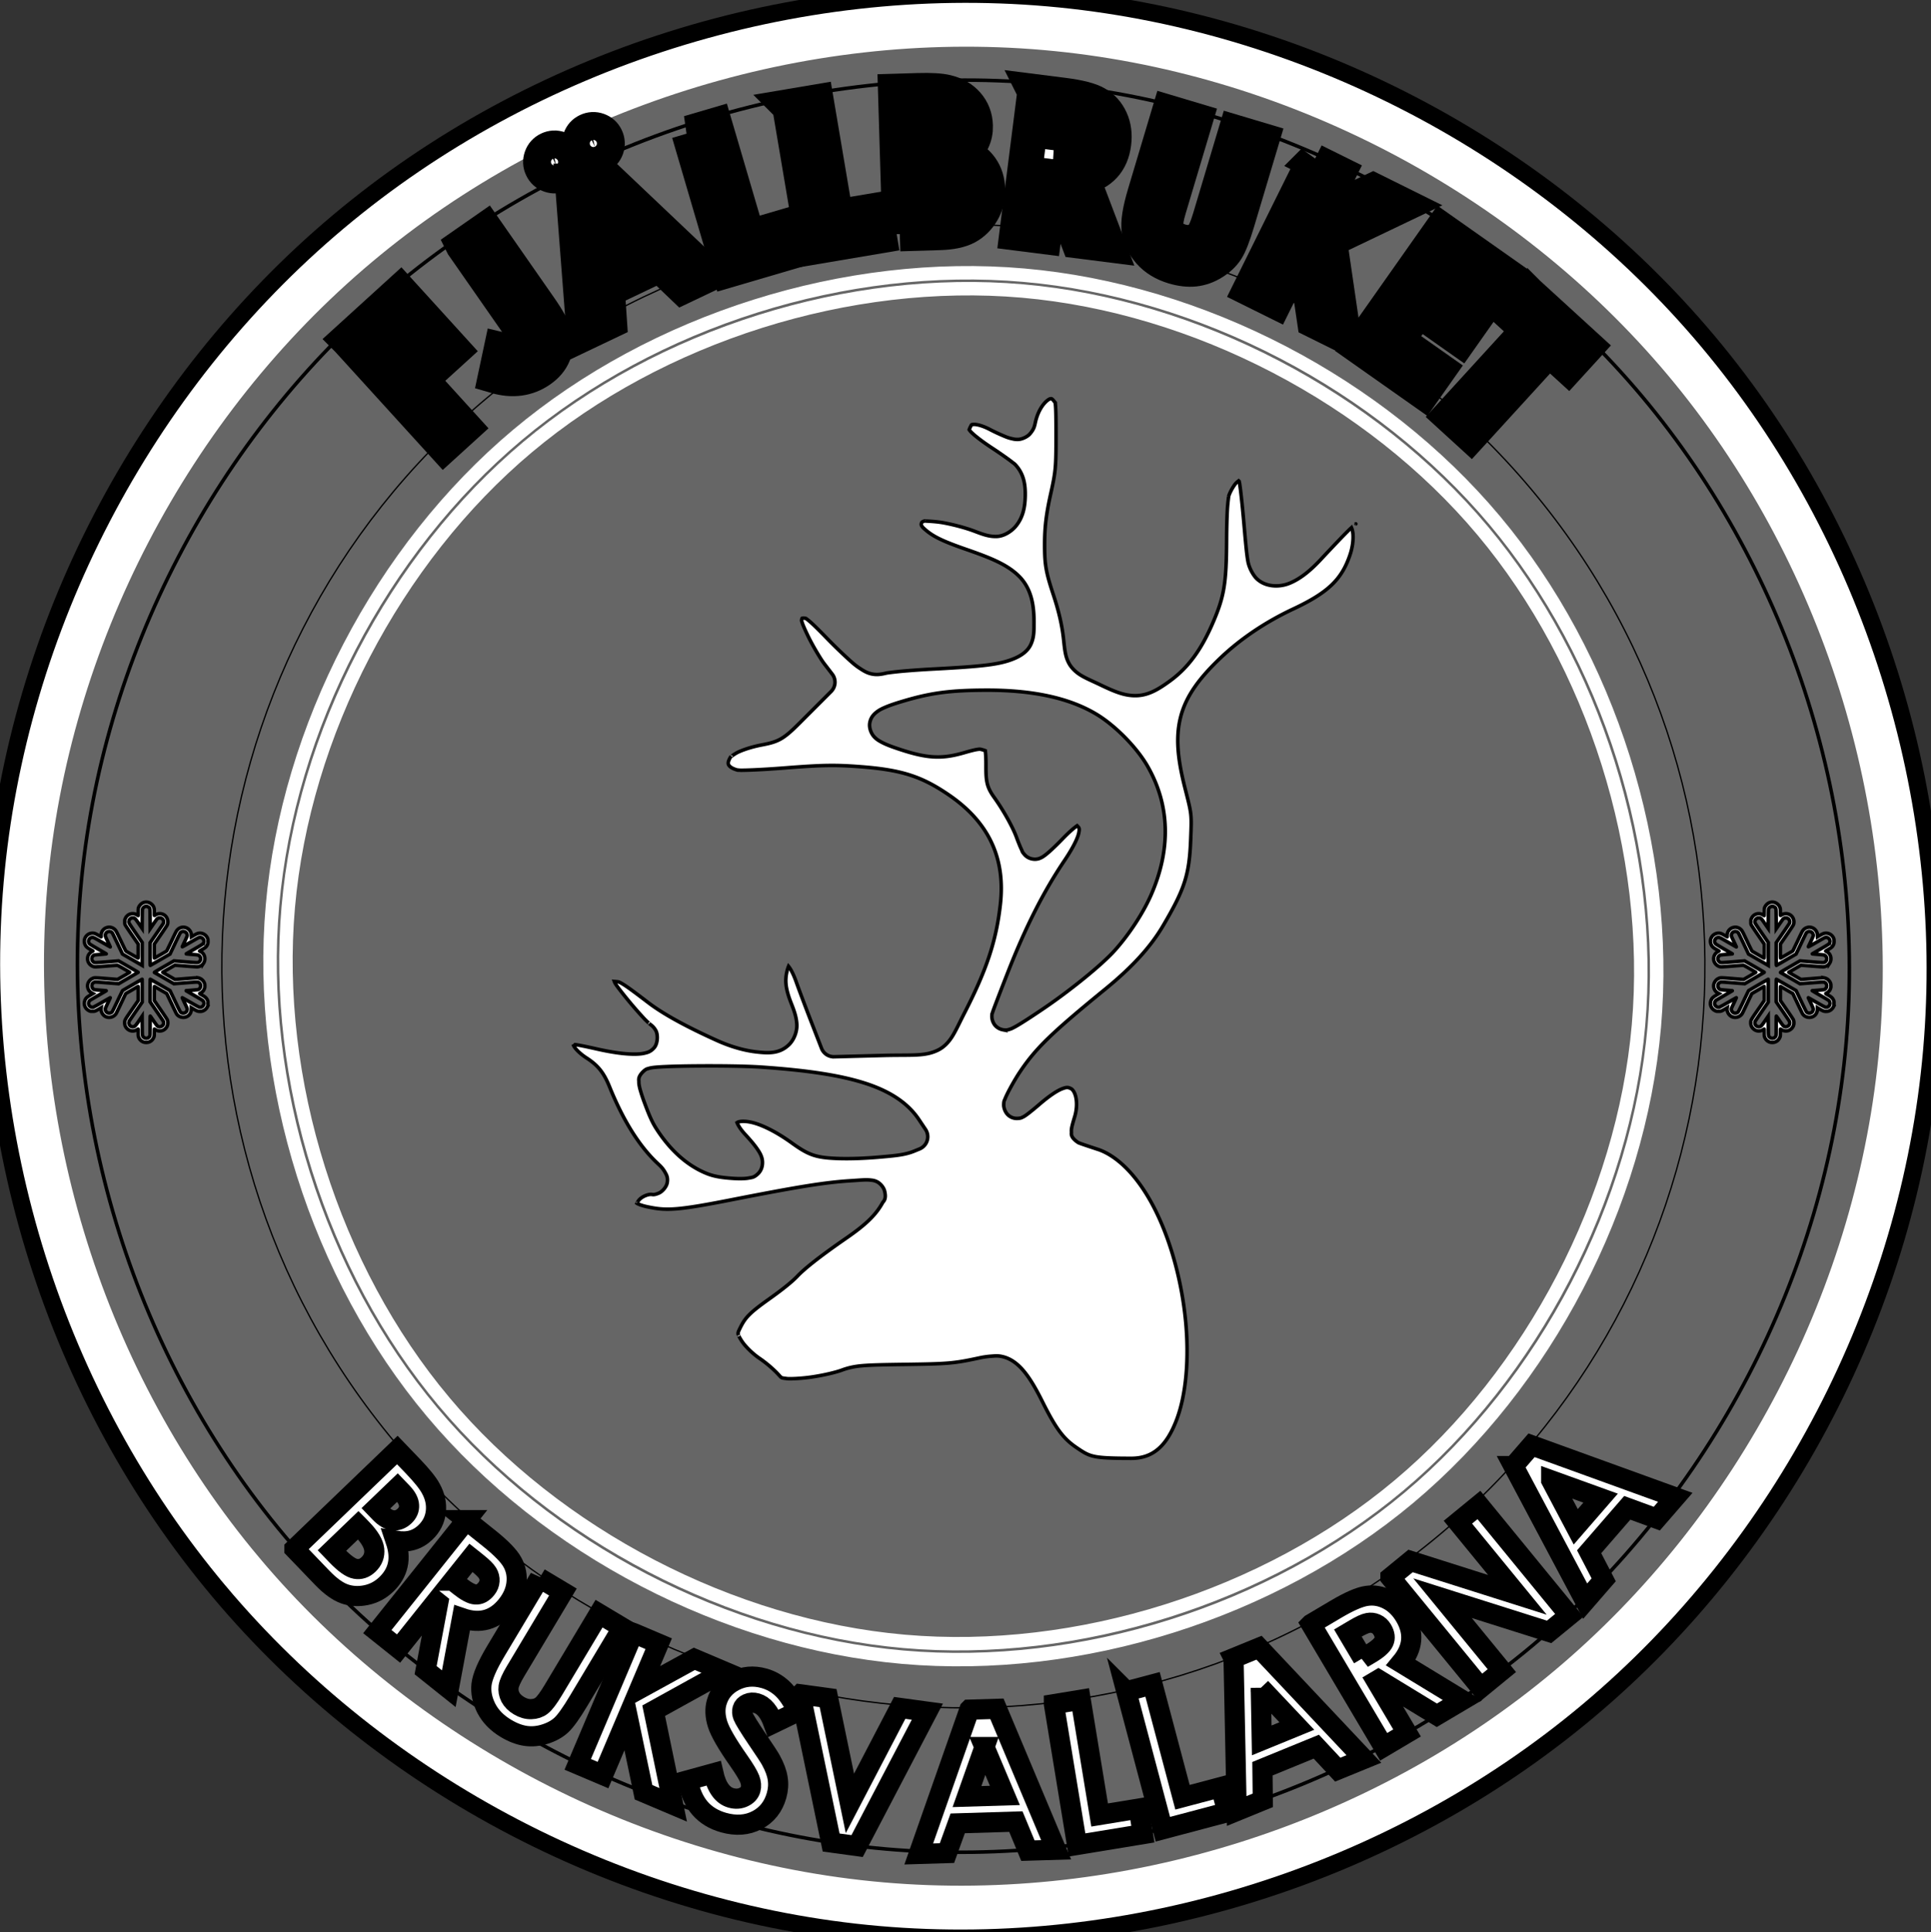 <?xml version="1.0" encoding="UTF-8"?>
<svg data-bbox="-1.086 -0.321 547.064 547.064" stroke="null" xmlns="http://www.w3.org/2000/svg" height="546.362" width="546.094" vector-effect="non-scaling-stroke" data-type="ugc">
    <rect width="100%" height="100%" fill="#333333" stroke="none"/>
    <g>
        <path fill="#ffffff" stroke-width="2.294" d="M122.349 129.387c80.044-82.888 212.126-85.193 295.015-5.15 82.888 80.045 85.193 212.128 5.15 295.016-80.045 82.888-212.128 85.193-295.016 5.15-82.888-80.045-85.194-212.128-5.15-295.016z"/>
        <path d="M62.88 449.058c46.098 54.938 114.28 90.43 185.723 96.68 71.443 6.251 144.752-16.863 199.69-62.96 54.937-46.099 90.43-114.28 96.68-185.723 6.25-71.443-16.863-144.752-62.961-199.69-46.098-54.937-114.28-90.43-185.723-96.68-71.443-6.25-144.752 16.863-199.69 62.961C41.662 109.744 6.17 177.926-.08 249.37c-6.25 71.443 16.863 144.752 62.961 199.69z" fill="#666666" fill-rule="evenodd" stroke-width="7.5"/>
        <path d="M68.489 444.352c44.804 53.396 111.314 88.018 180.752 94.093 69.438 6.075 140.95-16.472 194.345-61.276 53.396-44.805 88.018-111.314 94.094-180.752 6.075-69.438-16.473-140.95-61.277-194.346-44.804-53.395-111.314-88.018-180.752-94.093C226.213 1.903 154.7 24.45 101.306 69.255 47.91 114.059 13.287 180.569 7.212 250.007c-6.075 69.438 16.472 140.95 61.277 194.345z" fill="#666666" fill-rule="evenodd" stroke-width="12.4" stroke="#ffffff"/>
        <path d="M80.48 434.29c42.17 50.256 104.77 82.843 170.125 88.56 65.355 5.719 132.662-15.503 182.919-57.673 50.256-42.17 82.843-104.77 88.56-170.125 5.719-65.355-15.503-132.662-57.673-182.918S359.64 29.29 294.286 23.573c-65.355-5.718-132.662 15.504-182.918 57.674-50.257 42.17-82.844 104.769-88.561 170.124C17.089 316.726 38.31 384.033 80.48 434.29z" fill="none"/>
        <path fill="none" stroke-width=".374" d="M137.651 112.57c88.723-74.448 220.998-62.875 295.445 25.847 74.447 88.723 62.874 220.998-25.848 295.445-88.723 74.447-220.998 62.874-295.445-25.848-74.447-88.723-62.874-220.998 25.848-295.445z"/>
        <g font-weight="bold" font-size="150" font-family="'Century Gothic'" stroke-width="9.9">
            <path d="m98.383 96.048 14.81-13.474 5.04 5.538-9.19 8.362 4.927 5.417 9.19-8.362 4.966 5.458-9.19 8.36 12.219 13.431-5.62 5.113-27.152-29.843z" fill="#ffffff"/>
            <path d="M130.98 69.406 137.301 65l15.309 21.96q3.655 5.242 4.297 7.937.642 2.696-.392 5.29-1.05 2.57-3.728 4.436-5.467 3.812-12.656 1.702l1.58-7.421q2.7.659 4.166.507 1.465-.153 2.455-.843 1.012-.706.911-1.906-.1-1.2-2.124-4.102l-16.14-23.153z" fill="#ffffff"/>
            <path d="m161.85 51.198 7.032-3.35L200.246 77.6l-7.206 3.432-6.421-6.147-14.858 7.076.602 8.918-7.206 3.432-3.308-43.113zm8.165 7.96 1.102 14.816 9.682-4.611-10.784-10.206zm-14.89-16.91q1.487-.707 3.022-.163 1.535.545 2.231 2.006.708 1.486.163 3.021-.545 1.536-2.03 2.243-1.461.696-2.997.151-1.535-.544-2.243-2.03-.695-1.461-.15-2.996.544-1.536 2.005-2.232zm10.97-5.224q1.487-.708 3.022-.163 1.535.545 2.231 2.006.708 1.485.163 3.02-.545 1.536-2.03 2.244-1.461.695-2.997.15-1.535-.544-2.243-2.03-.696-1.46-.15-2.996.544-1.535 2.005-2.231z" fill="#ffffff"/>
            <path d="m194.838 37.601 7.369-2.164 9.307 31.684 10.737-3.154 2.064 7.027-18.106 5.318-11.37-38.71z" fill="#ffffff"/>
            <path d="m223.323 30.096 7.573-1.279 5.5 32.562 11.035-1.864 1.22 7.22-18.607 3.144-6.72-39.782z" fill="#ffffff"/>
            <path d="m254.465 66.123-1.215-40.329 6.333-.19q5.51-.166 8.081.47 3.648.85 5.865 3.39t2.323 6.077q.07 2.303-.86 4.224-.904 1.893-3.047 3.604 3.725 1.617 5.504 4.17 1.777 2.526 1.884 6.062.102 3.4-1.568 6.249-1.67 2.85-4.397 4.33-2.728 1.455-7.608 1.602l-11.295.34zm6.682-33.24.256 8.499 1.672-.05q2.796-.085 4.104-1.304 1.335-1.22 1.274-3.25-.057-1.89-1.378-2.949-1.323-1.085-3.955-1.005l-1.973.06zm.462 15.353.312 10.335 1.919-.058q4.77-.143 6.378-1.4 1.636-1.256 1.567-3.559-.078-2.604-2.07-4.053-1.992-1.45-6.516-1.313l-1.59.048z" fill="#ffffff"/>
            <path d="m292.655 25.9 8.081 1.025q6.64.84 9.29 2.393 2.682 1.529 4.048 4.494 1.366 2.966.89 6.72-.5 3.946-2.742 6.372-2.212 2.401-6.194 3.279l7.214 18.995-8.326-1.055-6.859-18.093-.707-.09-2.148 16.952-7.619-.965 5.072-40.026zm5.636 16.612 2.395.303q3.646.462 5.127-.318 1.508-.776 1.788-2.98.165-1.306-.394-2.345-.557-1.066-1.648-1.619-1.087-.58-4.135-.966l-2.095-.265-1.038 8.19z" fill="#ffffff"/>
            <path d="m330.63 31.842 7.384 2.206-7.477 25.019q-.966 3.232-.814 4.737.177 1.513 1.222 2.713 1.078 1.18 2.918 1.73 1.944.582 3.604.104 1.686-.47 2.62-1.679.968-1.228 2.13-5.117l7.202-24.098 7.385 2.207-6.888 23.047q-1.743 5.834-3.076 7.897-1.332 2.064-3.826 3.609-2.468 1.553-5.192 1.855-2.716.276-5.922-.682-4.205-1.257-6.759-4.11-2.52-2.87-2.996-6.162-.469-3.318 1.597-10.23l6.887-23.046z" fill="#ffffff"/>
            <path d="m371.562 45.558 6.955 3.447-6.164 12.435 15.969-7.574 8.281 4.105-20.622 9.86 3.932 26.898-8.158-4.044-3.203-21.578-7.954 16.047-6.955-3.447 17.92-36.15z" fill="#ffffff"/>
            <path d="m407.694 65.038 18.004 12.685-4.328 6.144-11.772-8.294-4.202 5.964 11.772 8.294-4.25 6.031-11.771-8.293-6.114 8.677 11.772 8.294-4.344 6.166-18.005-12.686 23.238-32.982z" fill="#ffffff"/>
            <path d="m432.118 82.957 16.463 15.04-5.105 5.589-5.427-4.958-22.107 24.199-5.751-5.254 22.106-24.199-5.285-4.828 5.106-5.59z" fill="#ffffff"/>
        </g>
        <g font-weight="bold" font-size="150" font-family="'Century Gothic'" stroke-width="5.7">
            <path d="m83.272 437.98 29.094-27.952 4.39 4.568q3.82 3.976 5.072 6.31 1.816 3.275 1.42 6.623-.397 3.348-2.949 5.8-1.66 1.596-3.71 2.195-2.01.6-4.717.158 1.3 3.847.6 6.879-.681 3.012-3.232 5.464-2.453 2.356-5.687 3.028-3.233.673-6.161-.356-2.908-1.047-6.29-4.568l-7.83-8.148zm29.134-17.34-6.131 5.89 1.159 1.207q1.938 2.017 3.72 2.169 1.8.172 3.264-1.234 1.365-1.312 1.263-3.001-.083-1.709-1.907-3.608l-1.368-1.424zm-11.076 10.64-7.456 7.165 1.33 1.384q3.306 3.442 5.317 3.792 2.03.37 3.69-1.226 1.88-1.805 1.618-4.254-.261-2.45-3.397-5.713l-1.102-1.147z" fill="#ffffff"/>
            <path d="m131.888 429.849 6.365 5.084q5.23 4.176 6.683 6.882 1.493 2.702 1.115 5.945-.379 3.243-2.741 6.2-2.482 3.108-5.66 4.01-3.139.898-6.995-.427l-3.736 19.973-6.558-5.238 3.57-19.018-.558-.445-10.663 13.352-6.001-4.793 25.179-31.525zm-3.842 17.116 1.886 1.506q2.872 2.294 4.543 2.4 1.692.122 3.078-1.614.822-1.028.885-2.206.08-1.2-.563-2.24-.626-1.062-3.026-2.98l-1.65-1.317-5.153 6.45z" fill="#ffffff"/>
            <path d="m152.579 446.226 6.613 3.957-13.406 22.407q-1.732 2.895-1.956 4.391-.2 1.51.517 2.93.754 1.41 2.402 2.396 1.741 1.042 3.467.988 1.75-.04 2.953-.982 1.24-.952 3.325-4.435l12.913-21.583 6.614 3.957-12.35 20.641q-3.126 5.226-4.926 6.898-1.799 1.672-4.597 2.555-2.774.897-5.488.52-2.701-.402-5.572-2.12-3.766-2.253-5.54-5.647-1.734-3.403-1.386-6.71.363-3.331 4.067-9.521l12.35-20.642z" fill="#ffffff"/>
            <path d="m179.136 461.767 7.146 3.03-5.418 12.778 15.493-8.505 8.51 3.608-20.003 11.062 5.515 26.619-8.384-3.555-4.472-21.35-6.992 16.488-7.146-3.03 15.75-37.145z" fill="#ffffff"/>
            <path d="m225.56 484.004-6.828 3.29q-1.745-4.824-4.728-5.665-1.452-.41-2.6.122-1.14.505-1.415 1.481-.275.977.139 2.034.57 1.415 4.004 6.516 3.226 4.728 3.863 5.905 1.604 2.903 1.94 5.25.37 2.327-.323 4.782-1.348 4.778-5.526 6.962t-9.484.688q-4.145-1.169-6.66-4.073-2.489-2.896-3.452-7.87l7.261-1.999q1.347 5.937 4.99 6.965 1.9.536 3.506-.208 1.607-.744 2.016-2.196.372-1.32-.232-2.915-.605-1.596-3.164-5.253-4.876-6.96-5.935-10.28-1.051-3.346-.262-6.144 1.14-4.039 5.013-6.053 3.907-2.032 8.421-.76 2.904.82 5.138 2.903 2.26 2.091 4.317 6.518z" fill="#ffffff"/>
            <path d="m226.364 479.1 7.826 1.07 6.17 29.773 14.075-27.003 7.827 1.07-19.871 38.004-7.338-1.003-8.69-41.911z" fill="#ffffff"/>
            <path d="m274.146 483.443 7.786-.237 16.744 39.856-7.978.242-3.405-8.21-16.45.5-3.037 8.407-7.977.242 14.317-40.8zm4.273 10.572-4.952 14.008 10.72-.326-5.768-13.682z" fill="#ffffff"/>
            <path d="m298.051 481.884 7.579-1.244 5.349 32.587 11.043-1.813 1.186 7.227-18.621 3.056-6.536-39.813z" fill="#ffffff"/>
            <path d="m318.526 478.259 7.423-1.97 8.467 31.92 10.817-2.87 1.877 7.08-18.24 4.838-10.344-38.998z" fill="#ffffff"/>
            <path d="m348.85 468.873 7.21-2.95 29.648 31.461-7.387 3.023-6.066-6.497-15.231 6.233.101 8.938-7.387 3.023-.887-43.23zm7.707 8.404.27 14.856 9.926-4.062-10.196-10.794z" fill="#ffffff"/>
            <path d="m370.745 459.229 7.009-4.153q5.758-3.41 8.803-3.812 3.056-.44 5.954 1.063 2.899 1.503 4.828 4.76 2.027 3.42 1.745 6.712-.272 3.254-2.876 6.39l17.355 10.568-7.221 4.278-16.52-10.074-.614.364 8.71 14.701-6.608 3.915-20.565-34.712zm14.646 9.654 2.077-1.23q3.162-1.874 3.852-3.399.715-1.539-.418-3.45-.67-1.133-1.75-1.61-1.093-.5-2.294-.266-1.215.21-3.858 1.775l-1.817 1.077 4.208 7.103z" fill="#ffffff"/>
            <path d="m393.224 446.051 5.687-4.656 30.211 9.577-16.82-20.542 5.942-4.865 25.56 31.216-5.708 4.674-30.138-9.531 16.769 20.479-5.942 4.865-25.561-31.217z" fill="#ffffff"/>
            <path d="m428.023 414.566 5.106-5.883 40.646 14.72-5.231 6.028-8.344-3.065-10.787 12.429 4.12 7.933-5.232 6.028-20.278-38.19zm10.667 4.028 6.938 13.139 7.029-8.1-13.967-5.039z" fill="#ffffff"/>
        </g>
        <path d="M297.013 112.77c-.515.075-2.815 1.67-3.994 5.816-.443 1.557-.305 2.464-1.795 4.146-.744.84-2.274 1.484-3.23 1.521-.955.037-1.435-.123-1.864-.217-1.093-.24-1.83-.575-2.877-1.025a50.174 50.174 0 0 1-3.306-1.57c-2.26-1.177-3.905-1.478-4.578-1.425-.673.053-.55-.054-.922.665-.327.632-.343.893-.342.862 0-.03-.099-.167.122.155.441.646 2.492 2.456 6.378 5.01a119.964 119.964 0 0 1 4.158 2.853c.583.42 1.09.798 1.515 1.133.425.335.624.39 1.267 1.164 2.131 2.569 2.468 5.562 2.396 8.526-.073 2.964-.605 5.952-2.71 8.455-1.108 1.316-3.194 2.788-5.384 2.856-2.19.067-3.906-.602-6.383-1.534-2.383-.897-5.642-1.762-8.47-2.297-2.828-.536-5.793-.485-5.373-.58-.915.207-.985.5-1.046.738-.062.239-.124.624.606 1.306 2.345 2.19 4.86 3.521 12.13 6.04 7.087 2.455 11.71 4.362 14.95 7.644 3.24 3.282 4.162 7.702 4.156 12.692-.004 2.613.07 4.433-.888 6.514-.958 2.082-2.97 3.26-4.622 3.968a3.727 3.727 0 0 1-.001 0c-4.073 1.746-9.052 2.256-22.926 2.994-3.01.16-6.054.375-8.499.588a90.27 90.27 0 0 0-4.644.524c-1.311.299-2.553.61-4.133.317s-2.613-1.013-3.764-1.767c-1.23-.807-2.363-1.857-3.962-3.34a141.797 141.797 0 0 1-5.184-5.076c-2.534-2.612-4.132-4.161-5.066-4.92-.933-.759-.858-.646-1.082-.683-.661-.107-.817.025-.805.017.013-.009-.031-.09-.117.368-.052.28-.095.108.107.77.202.661.753 1.961 1.761 4.04 1.277 2.63 3.562 6.432 4.455 7.593l2.317 3.013a3.727 3.727 0 0 1-.32 4.907l-6.62 6.62c-3.309 3.309-4.963 5.046-6.896 6.351-1.932 1.305-3.878 1.718-6.099 2.143-2.411.461-4.675 1.159-6.325 1.875-1.65.717-2.646 1.77-2.347 1.308-.992 1.532-.845 2.116-.699 2.44.147.323.769 1.07 2.81 1.56-.896-.215-.003-.023.754-.025.758-.003 1.825-.03 3.082-.08 2.514-.104 5.804-.303 9.213-.57 10.703-.839 14.294-.895 21.53-.34 11.552.888 17.279 2.726 25.03 8.064 11.177 7.697 15.909 17.791 14.422 30.918-1.173 10.35-3.892 18.48-10.2 30.766-1.313 2.56-2.165 4.438-3.143 6.1-.98 1.661-2.317 3.29-4.2 4.236-3.767 1.892-7.404 1.34-15.516 1.554l-13.934.37a3.727 3.727 0 0 1-3.573-2.377l-2.8-7.207c-1.552-3.996-3.497-9.16-4.377-11.632-.784-2.203-1.584-3.646-2.095-4.268-.118-.144 0-.023-.056-.088a9.87 9.87 0 0 0-.478 1.56h.001c-.583 2.585-.35 4.911 1.277 9.006.887 2.233 1.483 4.033 1.544 6.007.061 1.973-.821 4.18-2.14 5.5-2.713 2.712-5.95 2.509-9.374 2.115-3.424-.393-7.264-1.496-11.099-3.228-8.552-3.861-15.139-7.434-19.416-10.706-3.891-2.977-6.043-4.56-7.212-5.25-1.17-.692-1.054-.604-2.248-.718-.06-.006-.062 0-.118-.005.051.141.022.176.426.829.415.672 2.732 3.654 4.898 6.179a111.956 111.956 0 0 0 3.04 3.416c.875.935 1.846 1.749 1.477 1.49.645.452 1.288.893 1.9 1.996.613 1.103.563 3.626-.472 4.815-1.035 1.19-1.947 1.36-2.683 1.539-.736.18-1.411.24-2.141.27-2.92.112-6.822-.404-11.521-1.47-3.682-.835-5.596-1.179-6.035-1.193-.05.062-.097.123-.265.255-.06.047-.077.035-.118.057.005.011.01.004.016.016.18.453 1.302 1.936 3.617 3.433 3.21 2.075 4.862 4.11 6.52 8.197 3.672 9.054 7.873 15.851 12.48 20.55 1.651 1.684 2.357 2.009 3.346 3.84.247.459.69 1.194.482 2.588-.207 1.393-1.54 2.67-2.321 3.012-1.563.683-1.857.387-2.284.387-.843 0-2.068.454-2.894 1.119-.825.664-1.023 1.393-1.023 1.309 0 .133-.024.079-.04.104.145.108 1.076.59 2.941.98 2.925.614 4.875.82 8.16.567s7.883-1.034 15.36-2.5c19.328-3.792 26.7-4.981 34.033-5.44 2.917-.181 4.188-.356 5.815-.157.407.05.882.098 1.616.467.733.368 1.808 1.42 2.1 2.612.585 2.384-.354 2.912-.546 3.261-1.968 3.583-4.89 6.317-10.299 10.053-7.365 5.088-11.777 8.598-13.812 10.749-1.7 1.796-4.78 4.164-7.873 6.368-5.67 4.04-6.875 5.293-8.377 8.384-.619 1.274-.576 1.272-.446 1.965-.033-.173.603 1.334 1.753 2.696 1.15 1.361 2.727 2.814 4.197 3.81 1.762 1.194 3.763 2.873 5.173 4.372 1.276 1.357.783 1.098 2.587 1.37.71.106 3.981.006 7.152-.467 3.172-.473 6.579-1.258 8.445-1.947 1.614-.595 3.346-1.03 5.827-1.237 2.482-.207 5.87-.276 11.751-.354 12.605-.168 14.002-.281 21.352-1.86a24.191 24.191 0 0 1 3.362-.473c1.078-.074 1.869-.182 3.241.163 2.383.598 4.366 2.183 6.064 4.278 1.698 2.094 3.273 4.803 5.075 8.416 3.853 7.727 5.958 10.45 9.51 12.896 2.373 1.635 3.378 2.203 5.237 2.6 1.858.398 4.871.527 10.36.53a3.727 3.727 0 0 1 .007 0c6.255.018 10.048-3.633 12.796-10.791 2.747-7.158 3.621-17.495 2.57-28.21-1.05-10.716-3.979-21.83-8.318-30.706-4.335-8.867-10.064-15.292-16.082-17.525a500.14 500.14 0 0 1-3.697-1.226 125.484 125.484 0 0 1-1.612-.557 5.866 5.866 0 0 1-.199-.077c-.042-.017-.09-.036-.182-.078-.09-.041-.1.034-.702-.42-1.853-1.395-1.446-2.3-1.478-2.682-.032-.381-.01-.545.002-.687.024-.284.054-.42.081-.564.056-.29.118-.545.196-.846.155-.603.367-1.342.616-2.15.651-2.109.68-4.23.32-5.725-.36-1.495-1.012-2.142-1.346-2.297-.852-.397-1.184-.464-2.544.064-1.36.527-3.523 1.924-6.407 4.406a78.648 78.648 0 0 1-2.907 2.4 17.26 17.26 0 0 1-1.067.781c-.176.117-.307.224-.748.424-.22.1-.412.305-1.442.349a3.58 3.58 0 0 1-2.46-.785c-1.006-.782-1.446-2.19-1.446-2.955 0-1.271.215-1.363.34-1.697.124-.334.256-.634.407-.96a40.31 40.31 0 0 1 1.112-2.184c.861-1.59 1.908-3.37 2.868-4.79 4.47-6.606 8.946-10.908 24.072-23.26 7.625-6.228 12.758-11.914 16.19-17.718 6.228-10.537 7.521-14.59 7.894-24.64.268-7.243.314-6.788-1.618-14.413-2.042-8.058-2.746-14.368-1.197-20.246 1.55-5.88 5.262-10.809 10.888-16.233 5.817-5.61 12.96-10.433 20.9-14.162 10.001-4.696 13.742-8.422 16.08-15.327.692-2.042.949-4.182.84-5.772-.066-.958-.27-1.537-.424-1.904-.17.158-.194.16-.398.357-1.586 1.537-4.21 4.284-8.357 8.717-2.963 3.168-5.784 5.44-8.791 6.66-3.008 1.22-6.921 1.029-9.34-1.39-.742-.742-2.023-2.691-2.413-4.869-.39-2.178-.653-5.336-1.214-11.675-.254-2.88-.539-5.64-.788-7.735a86.044 86.044 0 0 0-.336-2.554c-.035-.232-.092-.437-.139-.622-.017-.013-.08-.054-.142-.12-.291.227-.694.524-1.035.98-.782 1.05-1.532 2.501-1.803 3.432.081-.279-.236 1.603-.355 3.85-.12 2.25-.198 5.216-.213 8.582-.056 12.11-.686 15.828-3.792 23.084-3.307 7.726-6.962 12.816-12.261 16.677-3.153 2.298-5.894 3.964-9.262 4.12-3.368.156-6.345-1.11-10.367-3.038-3.936-1.886-6.205-2.614-8.135-4.965-.965-1.175-1.483-2.613-1.748-3.907-.264-1.294-.376-2.579-.562-4.248-.42-3.764-1.3-7.628-2.826-12.257-2.176-6.608-2.512-8.587-2.507-14.37.004-4.903.442-8.513 1.704-14.205 1.431-6.45 1.524-7.516 1.524-16.603 0-4.712-.037-7.286-.157-8.483-.12-1.198.1-.507-.274-1.008-.775-1.038-.898-.892-1.208-.847zm86.348 35.403c-.012.009-.075.068-.089.08.193-.09.198-.16.089-.08zm-104.4 46.99c12.802-.028 23.223 2.085 31.044 6.753 5.278 3.15 11.399 9.334 14.467 14.634 6.429 11.106 6.704 23.636 1.066 36.497-2.284 5.209-6.264 11.25-10.339 15.776-3.773 4.191-12.883 11.484-19.94 16.27-2.858 1.938-5.116 3.417-6.736 4.409-.81.496-1.437.863-2.04 1.16-.301.15-.532.287-1.148.45-.308.081-.673.28-1.774.067a3.818 3.818 0 0 1-2.086-1.176c-.689-.764-.97-1.833-.97-2.525 0-.989.099-.86.128-.972.029-.111.048-.171.066-.228.035-.114.065-.2.1-.302.071-.203.16-.446.271-.748.223-.604.537-1.433.922-2.444.772-2.022 1.831-4.76 2.997-7.738 5.027-12.846 10.05-22.799 16.058-31.722 2.507-3.723 3.751-6.386 4.035-7.79.256-1.267.168-1.403-.463-2.037-.575.388-1.952 1.457-4.122 3.71-1.392 1.444-2.696 2.704-3.762 3.642-.534.47-.987.849-1.492 1.202-.253.176-.483.348-.992.572-.255.112-.568.264-1.246.33-.678.067-2.152-.073-3.194-1.227-.84-.929-.673-.971-.828-1.286-.154-.314-.305-.65-.469-1.032a56.33 56.33 0 0 1-1.054-2.674c-1.027-2.798-3.627-7.524-6.367-11.342-.79-1.1-1.604-2.45-1.94-4.038-.338-1.587-.322-3.07-.322-5.493 0-2.307-.172-3.319-.184-3.583-.18-.07-.335-.143-.894-.294-.571-.153-.589-.166-1.224-.087-.635.08-1.847.364-3.86.95-6.333 1.842-10.418 1.636-18.3-.978-2.13-.706-3.76-1.298-5.161-2.059-.701-.38-1.371-.776-2.074-1.562-.704-.785-1.452-2.398-1.14-3.955.313-1.557 1.229-2.408 1.934-2.953.705-.545 1.385-.889 2.143-1.227 1.515-.677 3.36-1.276 5.748-1.978 7.662-2.253 13.143-2.95 23.142-2.972zm-82.043 106.25c6.635-.057 14.154.036 18.61.347 12.504.873 21.813 2.223 28.948 4.487 7.134 2.264 12.247 5.608 15.402 10.33l1.863 2.788a3.727 3.727 0 0 1-1.686 5.52l-1.584.648c-2.616 1.072-5.608 1.293-9.596 1.648-3.989.355-8.421.543-11.969.41-6.142-.233-8.18-.935-12.98-4.395-3.676-2.65-7.105-4.466-9.835-5.386-2.73-.919-4.64-.815-5.348-.521-.277.115-.21.096-.301.158.144.367.653 1.548 2.274 3.308 1.645 1.786 2.833 3.193 3.695 4.52.43.665.806 1.282 1.07 2.239.265.957.333 2.937-1.04 4.31-1.17 1.171-1.847 1.118-2.417 1.24a9.95 9.95 0 0 1-1.591.195c-1.052.06-2.196.028-3.4-.058-2.409-.173-4.794-.439-6.957-1.284-5.793-2.264-10.75-6.851-14.674-13.084-1.173-1.864-2.17-4.4-3.118-6.956a49.461 49.461 0 0 1-1.18-3.524 12.887 12.887 0 0 1-.353-1.503c-.043-.265-.088-.536-.08-.997.006-.46-.31-1.304 1.134-2.748.911-.912 1.304-.872 1.604-.97.301-.098.502-.138.696-.175.389-.074.735-.115 1.134-.155.8-.08 1.779-.14 2.949-.192 2.34-.105 5.412-.172 8.73-.2z" fill="#ffffff"/>
        <path d="M122.188 399.293c32.44 38.66 82.886 64.921 133.163 69.32 50.276 4.399 104.515-12.703 143.176-45.144 38.66-32.44 64.921-82.886 69.32-133.162 4.399-50.276-12.703-104.515-45.144-143.176-32.44-38.661-82.886-64.922-133.162-69.32-50.276-4.399-104.515 12.703-143.176 45.143-38.66 32.44-64.922 82.886-69.32 133.162-4.399 50.277 12.703 104.516 45.143 143.177z" fill="none" stroke-width="3.8" stroke="#ffffff"/>
        <path d="M125.63 396.404c31.562 37.613 81.199 63.452 130.112 67.732 48.914 4.279 102.284-12.548 139.896-44.11 37.613-31.56 63.452-81.197 67.732-130.11 4.28-48.914-12.548-102.284-44.109-139.897-31.56-37.613-81.198-63.452-130.111-67.731-48.914-4.28-102.284 12.548-139.897 44.109-37.613 31.56-63.452 81.198-67.731 130.111-4.28 48.914 12.548 102.283 44.109 139.896z" fill="none" stroke-width="3.8" stroke="#ffffff"/>
        <path d="M40.66 294.675a2.31 2.31 0 0 1-1.48-1.466c-.086-.25-.1-.418-.1-1.249 0-.527-.008-.96-.018-.96-.01 0-.15.08-.31.176-.922.555-2.007.444-2.777-.284-.486-.46-.714-.994-.714-1.676 0-.741.005-.75 2.008-3.653l1.809-2.622.001-1.997c0-1.098-.015-1.995-.036-1.994-.02 0-.815.454-1.765 1.005l-1.728 1.002-1.251 2.628a402.676 402.676 0 0 1-1.366 2.853c-.603 1.178-2.165 1.606-3.272.896-.72-.463-1.151-1.34-1.06-2.155l.027-.235-.614.358c-1.1.64-1.166.664-1.855.664-.584 0-.602-.003-.98-.184-1.002-.478-1.519-1.55-1.25-2.595.192-.75.521-1.136 1.414-1.658.34-.2.693-.407.784-.462l.166-.1-.281-.15c-.693-.372-1.09-.935-1.221-1.732-.151-.912.427-1.96 1.31-2.372.59-.277.578-.277 4.022 0l3.121.251 1.714-.988c.943-.544 1.72-1.007 1.726-1.03.006-.023-.754-.482-1.69-1.02-1.34-.772-1.74-.98-1.88-.98a174 174 0 0 0-2.97.226c-1.58.128-2.979.219-3.219.209-.365-.016-.479-.044-.809-.201-1.495-.71-1.806-2.622-.608-3.743.174-.163.42-.338.546-.39.126-.052.229-.106.229-.121s-.329-.215-.731-.444c-.867-.493-1.225-.817-1.457-1.312-.415-.887-.27-1.85.388-2.56.613-.662 1.62-.907 2.448-.596.149.055.58.28.96.499.38.218.696.397.702.397.007 0 .012-.184.012-.41 0-1.165.782-2.083 1.936-2.274.725-.12 1.502.155 2.025.716.272.292.368.477 1.625 3.124.734 1.547 1.37 2.843 1.413 2.88.117.099 3.37 1.966 3.427 1.966.032 0 .05-.71.05-1.977v-1.978l-1.779-2.582c-.977-1.42-1.831-2.701-1.897-2.846-.105-.233-.12-.337-.12-.863 0-.6 0-.6.212-1.025a2.215 2.215 0 0 1 1.475-1.21 2.35 2.35 0 0 1 1.812.305c.141.095.264.172.273.172.009 0 .023-.475.032-1.056.016-1.057.016-1.057.202-1.433.22-.446.673-.9 1.095-1.1.848-.401 1.82-.245 2.523.407.337.312.51.582.641 1.006.078.25.094.46.094 1.244 0 .944 0 .944.111.864 1.112-.8 2.613-.56 3.32.534.413.64.505 1.479.233 2.138-.073.178-.838 1.335-1.893 2.864l-1.771 2.566v1.985c0 1.187.018 1.985.046 1.985.061 0 3.381-1.918 3.456-1.997.033-.034.658-1.322 1.39-2.862 1.245-2.62 1.35-2.82 1.615-3.105 1.126-1.203 3.016-.917 3.749.566.162.329.183.416.207.881l.027.517.521-.303c.843-.49 1.166-.637 1.532-.7.991-.17 2.016.368 2.451 1.286.142.3.16.39.176.869.019.606-.067.951-.344 1.383-.226.352-.49.562-1.304 1.034-.399.231-.724.432-.723.446 0 .014.111.077.245.14 1.2.562 1.618 2.176.86 3.318a2.271 2.271 0 0 1-1.669.992c-.241.019-1.432-.056-3.393-.212l-3.022-.24-1.707.983c-.94.54-1.723.997-1.742 1.015-.02.017.26.2.62.406l1.746 1.004 1.09.63 3.126-.251c2.563-.205 3.177-.241 3.417-.199a2.398 2.398 0 0 1 1.705 1.292c.164.338.183.42.2.87.016.412.002.55-.088.815-.202.599-.563 1.02-1.143 1.338-.304.166-.378.086.596.647.757.436 1.08.737 1.33 1.24.183.369.183.37.183 1.017 0 .636-.004.656-.166.986a2.357 2.357 0 0 1-1.552 1.224c-.158.035-.46.052-.699.04-.479-.025-.74-.132-1.712-.7l-.559-.325v.413c0 .915-.482 1.712-1.26 2.08-1.049.496-2.35.142-2.944-.801-.082-.13-.733-1.466-1.447-2.968l-1.297-2.731-1.713-.989c-.942-.544-1.733-.996-1.758-1.005-.028-.01-.046.78-.046 1.984v2.001l1.744 2.53c.959 1.39 1.81 2.669 1.89 2.84.112.24.153.409.172.722.045.713-.145 1.261-.61 1.763-.742.802-1.91.957-2.868.38a4.288 4.288 0 0 0-.306-.176c-.008 0-.022.464-.031 1.03-.016 1.029-.016 1.029-.196 1.4-.306.633-.74 1.024-1.371 1.237-.392.132-1.01.135-1.409.008zm1.173-1.18c.213-.107.416-.308.526-.52.09-.175.094-.326.094-2.915 0-1.501.017-2.729.037-2.727.02 0 .45.607.955 1.345.993 1.454 1.123 1.59 1.577 1.658.458.069 1.008-.24 1.186-.665.092-.22.092-.642 0-.858-.039-.093-.803-1.228-1.697-2.524s-1.723-2.501-1.842-2.678l-.216-.322V280.1c0-1.81.02-3.187.044-3.187.024 0 1.29.72 2.813 1.6l2.768 1.6 1.402 2.946c.81 1.702 1.46 3.009 1.54 3.093.214.225.47.334.783.334.658 0 1.126-.455 1.126-1.095 0-.266-.05-.393-.7-1.76-.386-.81-.693-1.482-.683-1.492.01-.01 1.059.581 2.33 1.314 2.344 1.351 2.514 1.432 2.87 1.364.393-.075.662-.29.831-.662.142-.312.133-.617-.028-.94-.161-.323-.098-.282-2.893-1.892-1.132-.652-2.036-1.186-2.008-1.186.303 0 3.175-.26 3.329-.302.834-.224 1.052-1.426.351-1.934-.372-.27-.277-.27-3.855.01l-3.299.258-2.703-1.563a790.89 790.89 0 0 0-2.795-1.611c-.075-.041.39-.327 2.714-1.668l2.805-1.618 3.04.245c3.359.271 3.581.281 3.848.17.73-.305.904-1.278.325-1.815-.3-.277-.382-.294-2.109-.43-.895-.072-1.627-.141-1.627-.156 0-.015 1.03-.618 2.288-1.341 2.398-1.38 2.564-1.496 2.671-1.882a1.082 1.082 0 0 0-.333-1.15 1.014 1.014 0 0 0-.835-.281c-.283.024-.074-.09-3.684 1.993-.852.491-1.246.694-1.226.632a53.5 53.5 0 0 1 .673-1.44c.354-.742.665-1.443.69-1.557.141-.626-.332-1.24-1.01-1.31-.231-.024-.315-.008-.55.107a1.28 1.28 0 0 0-.386.283c-.06.082-.737 1.465-1.503 3.075l-1.394 2.927-2.748 1.588a311.02 311.02 0 0 1-2.81 1.613c-.05.02-.062-.637-.06-3.192l.001-3.217 1.815-2.629c.999-1.445 1.859-2.71 1.912-2.812a1.01 1.01 0 0 0 .097-.456c0-.652-.467-1.123-1.11-1.12-.306 0-.604.125-.787.327-.071.079-.529.723-1.017 1.433l-.888 1.29-.025-2.811c-.024-2.811-.024-2.811-.174-3.026-.19-.274-.591-.488-.913-.487-.44 0-.866.291-1.055.718-.05.115-.07.766-.09 2.846l-.025 2.697-.92-1.332c-1.041-1.508-1.143-1.611-1.628-1.646-.354-.026-.602.049-.832.25-.318.28-.459.709-.36 1.1.042.167.548.94 1.911 2.915l1.854 2.689V273l-.21-.123c-.116-.068-1.372-.793-2.79-1.61l-2.579-1.489-1.365-2.868c-.75-1.577-1.417-2.951-1.48-3.054-.254-.409-.87-.59-1.324-.388-.3.133-.395.217-.558.496-.101.171-.128.283-.127.52.001.285.041.387.706 1.784.388.814.699 1.487.69 1.495-.008.008-1.062-.59-2.343-1.33-2.254-1.303-2.337-1.346-2.629-1.364-.97-.06-1.543 1.103-.895 1.82.11.122.906.608 2.448 1.495 1.256.722 2.285 1.325 2.286 1.34.001.014-.729.084-1.622.155-1.068.085-1.686.154-1.803.203-.466.195-.755.758-.644 1.254.068.304.318.624.602.769.27.137.434.13 3.902-.15l3.038-.244 2.776 1.597c1.527.879 2.771 1.615 2.765 1.637-.006.021-1.25.755-2.763 1.63l-2.752 1.592-3.326-.26c-3.327-.262-3.327-.262-3.571-.154-.466.207-.684.532-.684 1.021 0 .494.326.95.76 1.066.096.025.875.102 1.732.172.857.069 1.567.134 1.577.144.01.01-.981.594-2.203 1.298-1.222.703-2.296 1.334-2.388 1.402-.333.246-.5.874-.337 1.264.21.499.764.8 1.264.688.11-.025 1.23-.64 2.491-1.367 1.26-.727 2.3-1.314 2.31-1.304.01.01-.283.652-.652 1.425-.37.773-.696 1.502-.725 1.618-.11.44.16.983.606 1.21.39.199.994.091 1.295-.231.073-.079.76-1.459 1.524-3.067.765-1.608 1.42-2.95 1.454-2.984.063-.06 5.482-3.194 5.523-3.194.012 0 .021 1.453.021 3.228v3.228l-1.804 2.615c-.992 1.438-1.844 2.692-1.892 2.786-.052.1-.09.286-.093.447a1.102 1.102 0 0 0 1.434 1.07c.353-.111.524-.31 1.512-1.75l.818-1.194.025 2.709c.028 3.063.007 2.904.433 3.278.333.294.79.357 1.18.163z" fill="#ffffff"/>
        <path d="M500.523 294.675a2.31 2.31 0 0 1-1.48-1.466c-.086-.25-.099-.418-.099-1.249 0-.527-.009-.96-.019-.96s-.15.08-.31.176c-.921.555-2.007.444-2.776-.284-.486-.46-.714-.994-.714-1.676 0-.741.004-.75 2.008-3.653l1.809-2.622v-1.997c0-1.098-.016-1.995-.036-1.994-.02 0-.815.454-1.765 1.005l-1.728 1.002-1.252 2.628a403.135 403.135 0 0 1-1.365 2.853c-.603 1.178-2.166 1.606-3.272.896-.72-.463-1.152-1.34-1.06-2.155l.027-.235-.615.358c-1.098.64-1.165.664-1.854.664-.584 0-.602-.003-.981-.184-1.002-.478-1.518-1.55-1.25-2.595.193-.75.522-1.136 1.414-1.658l.785-.462.166-.1-.281-.15c-.693-.372-1.09-.935-1.221-1.732-.151-.912.427-1.96 1.31-2.372.59-.277.578-.277 4.022 0l3.121.251 1.714-.988c.943-.544 1.72-1.007 1.726-1.03.006-.023-.754-.482-1.69-1.02-1.34-.772-1.741-.98-1.88-.98-.097 0-1.434.102-2.97.226-1.58.128-2.98.219-3.22.209-.364-.016-.478-.044-.808-.201-1.495-.71-1.806-2.622-.608-3.743.174-.163.42-.338.546-.39.126-.052.229-.106.229-.121s-.33-.215-.732-.444c-.866-.493-1.224-.817-1.456-1.312-.415-.887-.27-1.85.387-2.56.614-.662 1.62-.907 2.45-.596.147.055.58.28.96.499.38.218.695.397.701.397.006 0 .011-.184.011-.41 0-1.165.783-2.083 1.937-2.274.724-.12 1.502.155 2.024.716.273.292.37.477 1.626 3.124.734 1.547 1.37 2.843 1.413 2.88.117.099 3.37 1.966 3.427 1.966.032 0 .05-.71.05-1.977v-1.978l-1.779-2.582c-.978-1.42-1.831-2.701-1.897-2.846-.105-.233-.12-.337-.12-.863 0-.6 0-.6.212-1.025a2.215 2.215 0 0 1 1.475-1.21 2.35 2.35 0 0 1 1.812.305c.14.095.264.172.273.172.009 0 .023-.475.032-1.056.016-1.057.016-1.057.202-1.433.22-.446.673-.9 1.095-1.1.848-.401 1.82-.245 2.523.407.337.312.509.582.64 1.006.079.25.094.46.094 1.244 0 .944 0 .944.112.864 1.111-.8 2.613-.56 3.32.534.413.64.504 1.479.233 2.138-.073.178-.838 1.335-1.893 2.864l-1.772 2.566v1.985c0 1.187.019 1.985.046 1.985.062 0 3.382-1.918 3.457-1.997.033-.034.658-1.322 1.39-2.862 1.244-2.62 1.349-2.82 1.615-3.105 1.125-1.203 3.015-.917 3.749.566.162.329.183.416.207.881l.027.517.52-.303c.844-.49 1.167-.637 1.533-.7.99-.17 2.016.368 2.45 1.286.143.3.161.39.176.869.02.606-.066.951-.344 1.383-.226.352-.49.562-1.303 1.034-.4.231-.725.432-.724.446 0 .014.112.077.246.14 1.2.562 1.618 2.176.86 3.318a2.271 2.271 0 0 1-1.67.992c-.24.019-1.431-.056-3.393-.212l-3.021-.24-1.708.983c-.939.54-1.723.997-1.742 1.015-.019.017.26.2.62.406l1.746 1.004 1.091.63 3.125-.251c2.564-.205 3.178-.241 3.418-.199a2.398 2.398 0 0 1 1.705 1.292c.164.338.183.42.2.87.016.412 0 .55-.089.815-.202.599-.562 1.02-1.142 1.338-.304.166-.378.086.596.647.757.436 1.08.737 1.33 1.24.182.369.182.37.182 1.017 0 .636-.003.656-.166.986a2.357 2.357 0 0 1-1.551 1.224c-.159.035-.46.052-.699.04-.48-.025-.74-.132-1.713-.7l-.558-.325v.413c0 .915-.483 1.712-1.26 2.08-1.05.496-2.35.142-2.945-.801-.082-.13-.732-1.466-1.446-2.968l-1.297-2.731-1.713-.989a124.92 124.92 0 0 0-1.759-1.005c-.028-.01-.046.78-.046 1.984v2.001l1.744 2.53c.96 1.39 1.81 2.669 1.89 2.84.113.24.153.409.173.722.044.713-.145 1.261-.61 1.763-.743.802-1.91.957-2.868.38a4.291 4.291 0 0 0-.306-.176c-.009 0-.023.464-.031 1.03-.017 1.029-.017 1.029-.196 1.4-.306.633-.74 1.024-1.372 1.237-.391.132-1.01.135-1.408.008h.001zm1.174-1.18a1.26 1.26 0 0 0 .525-.52c.09-.175.095-.326.095-2.915 0-1.501.017-2.729.037-2.727.02 0 .45.607.955 1.345.993 1.454 1.122 1.59 1.576 1.658.459.069 1.008-.24 1.186-.665.092-.22.093-.642 0-.858-.039-.093-.803-1.228-1.697-2.524a652.42 652.42 0 0 1-1.842-2.678l-.216-.322V280.1c0-1.81.019-3.187.044-3.187.024 0 1.29.72 2.812 1.6l2.77 1.6 1.401 2.946c.81 1.702 1.46 3.009 1.54 3.093.214.225.47.334.783.334.658 0 1.126-.455 1.126-1.095 0-.266-.05-.393-.701-1.76-.386-.81-.693-1.482-.682-1.492.01-.01 1.059.581 2.33 1.314 2.344 1.351 2.514 1.432 2.87 1.364.393-.075.662-.29.831-.662.142-.312.132-.617-.029-.94-.16-.323-.097-.282-2.892-1.892-1.132-.652-2.036-1.186-2.008-1.186.303 0 3.174-.26 3.328-.302.835-.224 1.053-1.426.352-1.934-.372-.27-.277-.27-3.856.01l-3.298.258-2.703-1.563a912.848 912.848 0 0 0-2.795-1.611c-.075-.041.39-.327 2.714-1.668l2.805-1.618 3.04.245c3.358.271 3.581.281 3.848.17.73-.305.904-1.278.325-1.815-.3-.277-.382-.294-2.109-.43-.895-.072-1.628-.141-1.627-.156 0-.015 1.03-.618 2.287-1.341 2.4-1.38 2.565-1.496 2.672-1.882a1.082 1.082 0 0 0-.333-1.15 1.014 1.014 0 0 0-.835-.281c-.283.024-.074-.09-3.684 1.993-.852.491-1.246.694-1.226.632.016-.05.319-.698.673-1.44.354-.742.665-1.443.69-1.557.141-.626-.333-1.24-1.01-1.31-.232-.024-.315-.008-.55.107-.152.074-.326.202-.386.283-.06.082-.737 1.465-1.503 3.075l-1.394 2.927-2.748 1.588a310.617 310.617 0 0 1-2.81 1.613c-.05.02-.062-.637-.06-3.192v-3.217l1.815-2.629c.998-1.445 1.858-2.71 1.911-2.812a1.01 1.01 0 0 0 .097-.456c0-.652-.466-1.123-1.11-1.12-.306 0-.604.125-.787.327-.071.079-.529.723-1.017 1.433l-.888 1.29-.024-2.811c-.025-2.811-.025-2.811-.174-3.026-.19-.274-.592-.488-.914-.487-.44 0-.866.291-1.054.718-.05.115-.071.766-.09 2.846l-.025 2.697-.92-1.332c-1.042-1.508-1.144-1.611-1.629-1.646-.354-.026-.601.049-.831.25-.319.28-.46.709-.36 1.1.041.167.548.94 1.91 2.915l1.855 2.689V273l-.211-.123c-.116-.068-1.371-.793-2.79-1.61l-2.578-1.489-1.365-2.868c-.751-1.577-1.417-2.951-1.48-3.054-.254-.409-.87-.59-1.325-.388-.3.133-.395.217-.558.496-.1.171-.128.283-.127.52 0 .285.042.387.707 1.784.388.814.698 1.487.69 1.495-.008.008-1.063-.59-2.343-1.33-2.254-1.303-2.337-1.346-2.629-1.364-.971-.06-1.543 1.103-.895 1.82.11.122.905.608 2.447 1.495 1.257.722 2.286 1.325 2.287 1.34 0 .014-.73.084-1.623.155-1.067.085-1.685.154-1.802.203-.466.195-.756.758-.645 1.254.068.304.319.624.603.769.269.137.434.13 3.902-.15l3.037-.244 2.776 1.597c1.527.879 2.772 1.615 2.766 1.637-.006.021-1.25.755-2.763 1.63l-2.753 1.592-3.326-.26c-3.326-.262-3.326-.262-3.57-.154-.467.207-.685.532-.685 1.021 0 .494.326.95.761 1.066.096.025.875.102 1.732.172.857.069 1.566.134 1.576.144.01.01-.98.594-2.202 1.298-1.222.703-2.297 1.334-2.388 1.402-.333.246-.5.874-.337 1.264.209.499.763.8 1.263.688.11-.025 1.231-.64 2.492-1.367 1.26-.727 2.3-1.314 2.31-1.304.01.01-.283.652-.653 1.425-.369.773-.695 1.502-.725 1.618-.11.44.161.983.606 1.21.39.199.994.091 1.296-.231.073-.079.759-1.459 1.524-3.067s1.42-2.95 1.454-2.984c.063-.06 5.481-3.194 5.522-3.194.012 0 .022 1.453.022 3.228v3.228l-1.804 2.615c-.992 1.438-1.844 2.692-1.893 2.786-.052.1-.09.286-.092.447a1.102 1.102 0 0 0 1.434 1.07c.352-.111.523-.31 1.512-1.75l.818-1.194.025 2.709c.028 3.063.007 2.904.433 3.278.333.294.79.357 1.179.163h.002z" fill="#ffffff"/>
    </g>
</svg>
